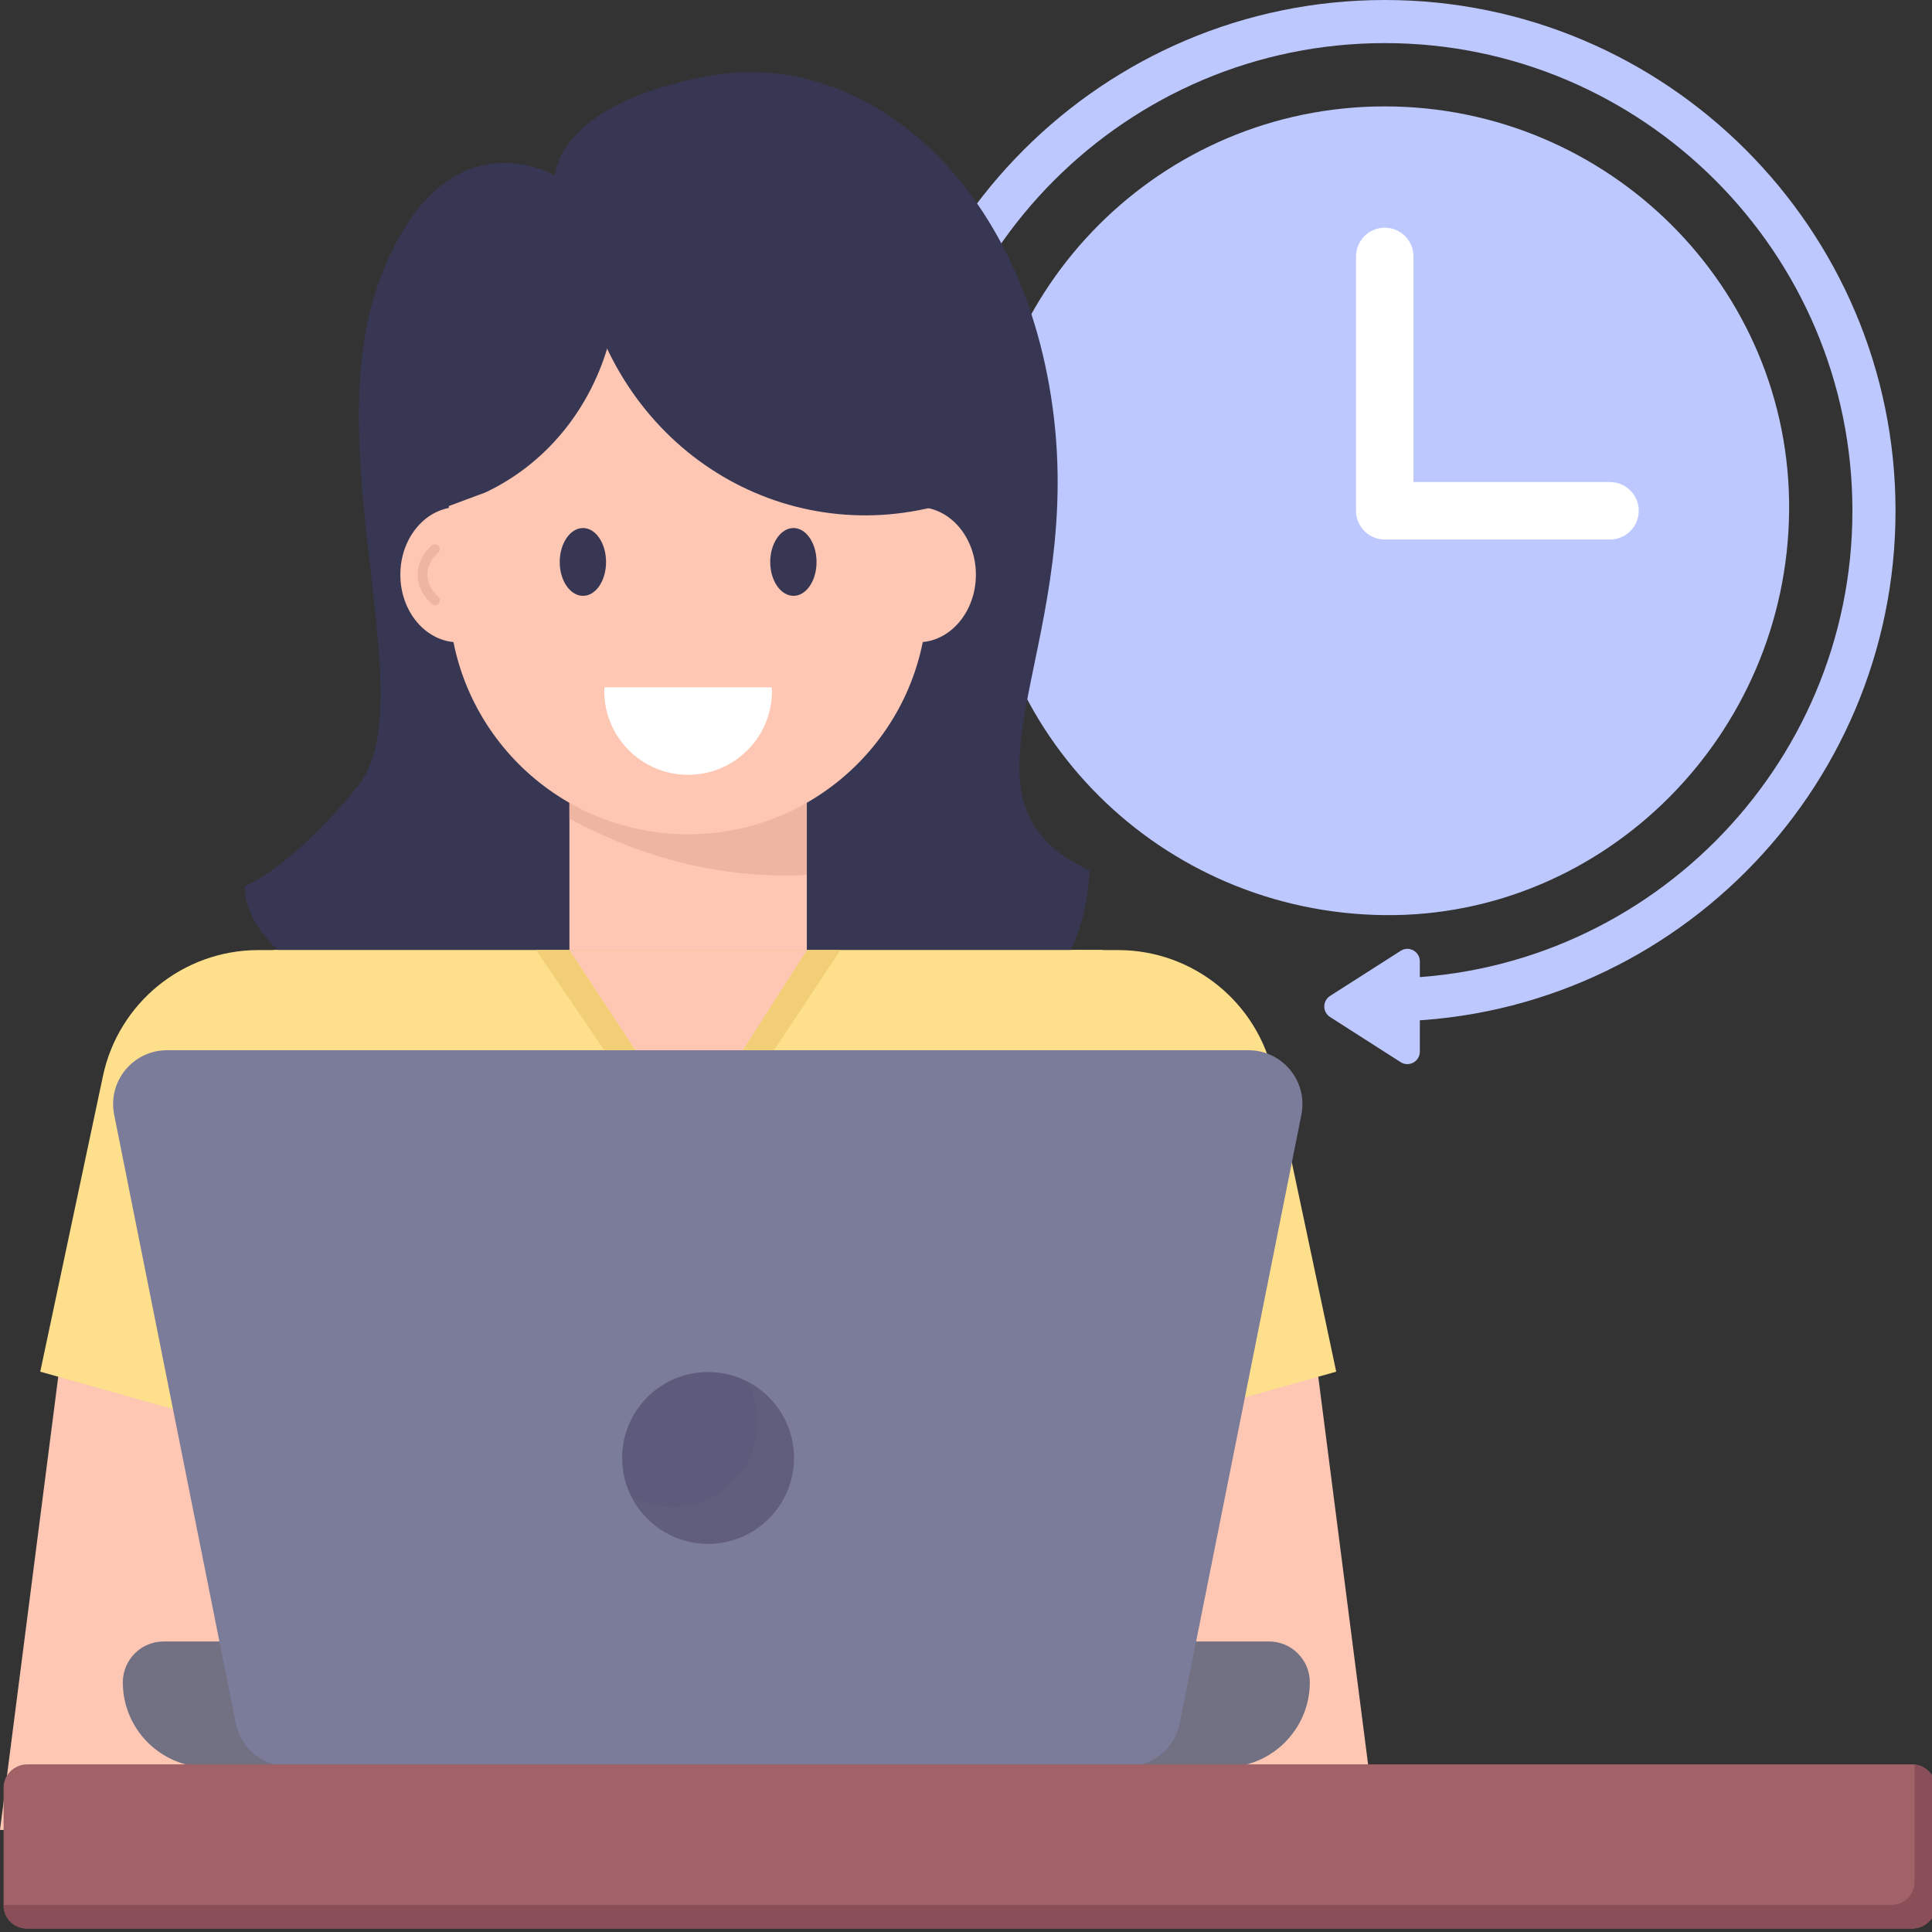 <svg width="42" height="42" viewBox="0 0 42 42" fill="none" xmlns="http://www.w3.org/2000/svg">
<rect x="0" y="0" width="42" height="42" fill="#333333" stroke="none"/>
<g clip-path="url(#clip0_62925_14488)">
<path d="M30.104 22.207C29.845 22.207 29.635 21.997 29.635 21.739C29.635 21.48 29.845 21.27 30.104 21.27C35.709 21.27 40.27 16.709 40.27 11.104C40.27 5.498 35.709 0.937 30.104 0.937C24.498 0.937 19.937 5.498 19.937 11.104C19.937 11.362 19.727 11.572 19.468 11.572C19.21 11.572 19 11.362 19 11.104C19 4.981 23.981 0 30.104 0C36.226 0 41.207 4.981 41.207 11.104C41.207 17.226 36.226 22.207 30.104 22.207Z" fill="#BDC8FF"/>
<path d="M38.894 11.103C38.849 15.986 34.877 19.943 30.103 19.894C25.249 19.844 21.313 15.958 21.313 11.103C21.313 6.249 25.249 2.313 30.103 2.313C34.958 2.313 38.938 6.249 38.894 11.103ZM30.866 20.899V22.861C30.866 23.076 30.629 23.206 30.448 23.09L28.913 22.108C28.747 22.001 28.747 21.758 28.914 21.651L30.449 20.67C30.629 20.555 30.866 20.684 30.866 20.899Z" fill="#BDC8FF"/>
<path d="M35 11.729H30.104C29.759 11.729 29.479 11.449 29.479 11.104V5.574C29.479 5.229 29.759 4.95 30.104 4.95C30.449 4.95 30.728 5.229 30.728 5.574V10.479H35C35.345 10.479 35.625 10.759 35.625 11.104C35.625 11.449 35.345 11.729 35 11.729Z" fill="white"/>
<path d="M22.664 39.781H29.924L28.617 29.61L21.969 28.882L20.581 35.647L22.128 39.667L22.664 39.781Z" fill="#FDC7B4"/>
<path d="M23.39 20.652L24.315 20.654C25.943 20.658 27.347 21.799 27.685 23.392L29.048 29.819L21.558 31.931L23.086 20.661L23.39 20.652Z" fill="#FDDF8C"/>
<path d="M7.26 39.781L7.796 39.667L9.342 35.647L7.954 28.882L1.307 29.61L0 39.781H7.26Z" fill="#FDC7B4"/>
<path d="M6.533 20.652L5.609 20.654C3.98 20.658 2.576 21.799 2.238 23.392L0.875 29.819L8.365 31.931L6.838 20.661L6.533 20.652Z" fill="#FDDF8C"/>
<path d="M23.685 18.922C20.42 17.426 23.509 14.262 22.914 9.103C22.314 3.944 18.777 1.031 15.412 1.651C12.097 2.265 12.072 3.775 12.072 3.822C12.072 3.822 9.654 2.376 8.262 6.064C6.866 9.752 9.23 15.284 7.788 17.078C6.342 18.872 5.32 19.27 5.32 19.27C5.288 23.131 23.304 27.121 23.685 18.922Z" fill="#373754"/>
<path d="M23.963 20.652H5.96V39.781H23.963V20.652Z" fill="#FDDF8C"/>
<path d="M17.54 16.351H12.379V20.652H17.54V16.351Z" fill="#FDC7B4"/>
<path d="M17.539 16.34V19.022C15.712 19.108 14.001 18.671 12.379 17.797V16.34H17.539ZM20.455 13.156C20.426 13.156 20.397 13.143 20.376 13.12C20.337 13.076 20.341 13.009 20.385 12.97C20.536 12.836 20.619 12.667 20.619 12.493C20.619 12.319 20.536 12.15 20.385 12.016C20.341 11.977 20.337 11.911 20.376 11.867C20.415 11.823 20.482 11.819 20.525 11.857C20.723 12.032 20.831 12.257 20.831 12.493C20.831 12.729 20.723 12.954 20.526 13.129C20.505 13.147 20.48 13.156 20.455 13.156Z" fill="#EFB5A3"/>
<path d="M19.955 13.963C20.651 13.963 21.215 13.305 21.215 12.493C21.215 11.681 20.651 11.023 19.955 11.023C19.259 11.023 18.695 11.681 18.695 12.493C18.695 13.305 19.259 13.963 19.955 13.963Z" fill="#FDC7B4"/>
<path d="M9.963 13.963C10.658 13.963 11.222 13.305 11.222 12.493C11.222 11.681 10.658 11.023 9.963 11.023C9.267 11.023 8.703 11.681 8.703 12.493C8.703 13.305 9.267 13.963 9.963 13.963Z" fill="#FDC7B4"/>
<path d="M9.455 13.156C9.485 13.156 9.514 13.143 9.535 13.12C9.573 13.076 9.57 13.009 9.526 12.97C9.375 12.836 9.292 12.667 9.292 12.493C9.292 12.319 9.375 12.15 9.525 12.016C9.569 11.977 9.573 11.911 9.535 11.867C9.496 11.823 9.429 11.819 9.386 11.857C9.188 12.032 9.08 12.257 9.08 12.493C9.08 12.729 9.188 12.954 9.385 13.129C9.405 13.147 9.431 13.156 9.455 13.156Z" fill="#EFB5A3"/>
<path d="M20.161 10.229V12.934C20.161 15.809 17.829 18.136 14.959 18.136C12.084 18.136 9.757 15.809 9.757 12.934V10.229C9.757 7.353 12.084 5.027 14.959 5.027C16.397 5.027 17.696 5.607 18.638 6.549C19.581 7.492 20.161 8.791 20.161 10.229Z" fill="#FDC7B4"/>
<path d="M13.175 12.218C13.175 12.625 12.952 12.953 12.674 12.953C12.396 12.953 12.168 12.625 12.168 12.218C12.168 11.811 12.396 11.479 12.674 11.479C12.952 11.479 13.175 11.811 13.175 12.218ZM17.751 12.218C17.751 12.625 17.528 12.953 17.25 12.953C16.972 12.953 16.744 12.625 16.744 12.218C16.744 11.811 16.972 11.479 17.25 11.479C17.528 11.479 17.751 11.811 17.751 12.218Z" fill="#373754"/>
<path d="M13.144 14.942C13.143 14.969 13.136 14.994 13.136 15.021C13.136 16.028 13.952 16.844 14.959 16.844C15.966 16.844 16.782 16.028 16.782 15.021C16.782 14.994 16.776 14.969 16.775 14.942H13.144Z" fill="white"/>
<path d="M21.389 10.642C18.039 12.146 14.264 10.525 12.962 7.02L12.5 5.778C13.268 4.533 15.883 3.784 18.568 3.054L21.389 10.642Z" fill="#373754"/>
<path d="M13.005 3.916L8.804 5.905V9.032L9.695 11.024L10.555 10.704C13.005 9.545 14.102 6.504 13.005 3.916Z" fill="#373754"/>
<path d="M18.271 20.653L15.01 25.579L11.652 20.653H18.271Z" fill="#F2CF77"/>
<path d="M17.543 20.654L14.998 24.627L12.379 20.654H17.543Z" fill="#FDC7B4"/>
<path d="M26.626 38.42H4.518C3.497 38.42 2.67 37.592 2.67 36.572C2.67 36.082 3.067 35.684 3.557 35.684H27.587C28.077 35.684 28.474 36.082 28.474 36.572C28.474 37.592 27.646 38.42 26.626 38.42Z" fill="#727083"/>
<path d="M24.499 38.399H6.274C5.715 38.399 5.233 38.005 5.124 37.457L2.482 24.233C2.337 23.507 2.892 22.831 3.631 22.831H27.141C27.881 22.831 28.436 23.507 28.291 24.233L25.648 37.457C25.539 38.005 25.058 38.399 24.499 38.399Z" fill="#7B7B9A"/>
<path d="M15.392 33.562C16.424 33.562 17.26 32.726 17.26 31.695C17.26 30.663 16.424 29.827 15.392 29.827C14.361 29.827 13.525 30.663 13.525 31.695C13.525 32.726 14.361 33.562 15.392 33.562Z" fill="#5E5A7B"/>
<path opacity="0.15" d="M17.261 31.695C17.261 32.727 16.425 33.562 15.394 33.562C14.669 33.562 14.049 33.151 13.742 32.551C14.003 32.688 14.297 32.766 14.604 32.766C15.635 32.766 16.471 31.93 16.471 30.899C16.471 30.592 16.392 30.299 16.255 30.044C16.856 30.351 17.261 30.977 17.261 31.695Z" fill="#727083"/>
<path d="M42.078 38.86V41.421C42.078 41.703 41.851 41.925 41.562 41.925H0.594C0.306 41.925 0.078 41.703 0.078 41.421V38.86C0.078 38.587 0.306 38.356 0.594 38.356H41.562C41.851 38.356 42.078 38.587 42.078 38.86Z" fill="#A06167"/>
<path d="M42.078 38.86V41.421C42.078 41.703 41.851 41.925 41.562 41.925H0.594C0.306 41.925 0.078 41.703 0.078 41.421V41.408C0.096 41.413 0.118 41.413 0.139 41.413H41.107C41.396 41.413 41.623 41.191 41.623 40.909V38.36C41.881 38.39 42.078 38.608 42.078 38.86Z" fill="#894E57"/>
</g>
<defs>
<clipPath id="clip0_62925_14488">
<rect width="42" height="42" fill="white"/>
</clipPath>
</defs>
</svg>
